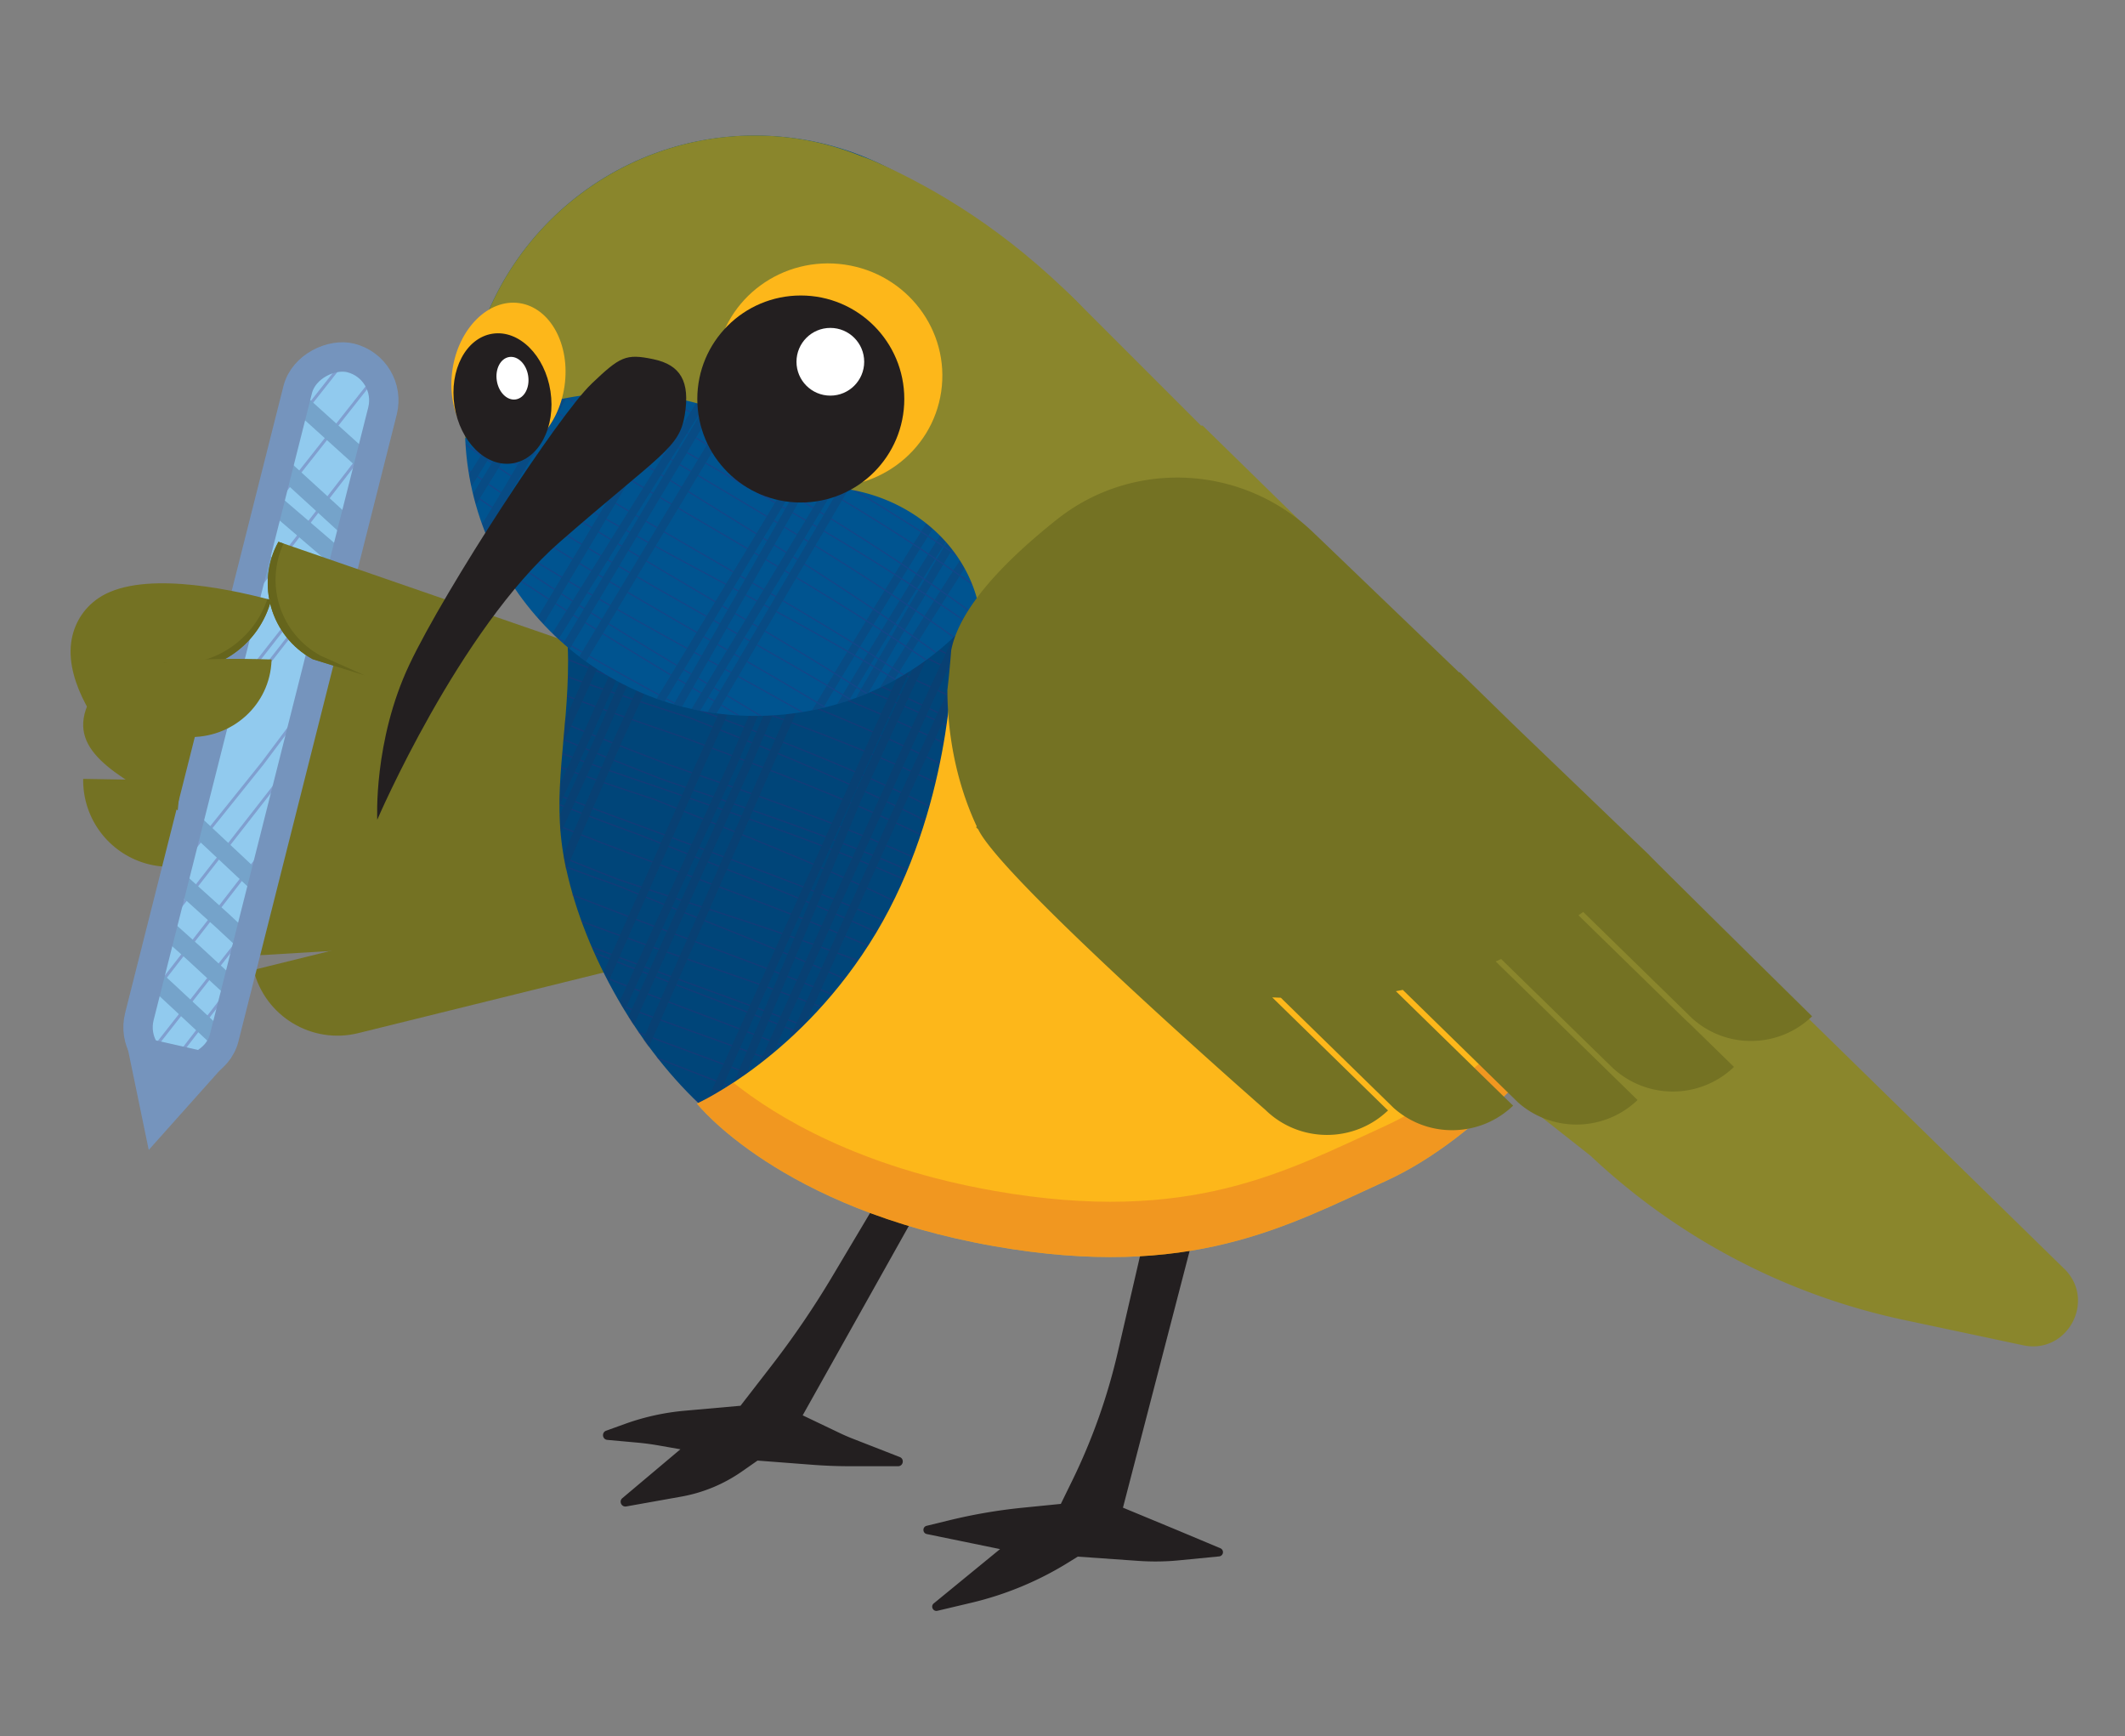 <svg xmlns="http://www.w3.org/2000/svg" viewBox="0 0 384.16 313.84" xmlns:v="https://vecta.io/nano"><rect x="0" y="0" width="384.16" height="313.84" fill="#808080" stroke="none"/><style><![CDATA[.B{isolation:isolate}.E{mix-blend-mode:multiply}.b{fill:none}.c{opacity:.5}.d{stroke:#1d2f5d}.e{fill:#747223}.f{stroke-miterlimit:10}.g{stroke:#491d74}.h{stroke-width:1.5}.i{fill:#231f20}.j{fill:#8a862c}.k{fill:#fdb71a}.l{stroke-width:3.35}]]></style><defs><clipPath id="A"><rect x="-19.2" y="121.15" width="132.62" height="15.8" rx="7.9" transform="matrix(.245 -.97 .97 .245 -89.55 143.1)" class="b"/></clipPath><clipPath id="B"><path d="M172.11,125.39c0-2.48.25-4.87.71-7.18,4.81-61.87-31.28-64.91-59.87-61.38-2.66,3.06-5.06,6.47-7.08,10.24-1.59,2.97-5.19,10.69-5.89,19.14-.82,9.93,2.08,19.92,2.66,28.76.58,8.81-1.26,19.52-1.49,29.32-.19,8.23,1.44,16.51,4.08,22.67,5.78,13.5,10.72,22.67,21.13,32.52,18.54-9.21,40.42-29.48,45.75-74.09Z" class="b"/></clipPath><clipPath id="C"><circle cx="136.5" cy="76.95" r="52.45" class="b"/></clipPath><clipPath id="D"><rect x="528.22" y="88.8" width="26.42" height="221.79" rx="13.21" transform="matrix(.97 -.245 .245 .97 -32.43 138.76)" class="b"/></clipPath></defs><g class="B"><g class="e"><path d="M19.81 121.25l16.71 30.25 35.6 25.68 41.59-2.53 9.07-4.01-12.26-49.32-63.88-13.29-26.83 13.22z"/><path d="M98.61 157.82l-68.21-1.15a15.63 15.63 0 0 1-15.36-15.89h0l83.84 1.42-.27 15.63z"/><path d="M98.21 169.58l-50.33 3.03c-8.62.52-16.02-6.05-16.54-14.66h0l65.93-3.97.94 15.6z"/><path d="M113.71 174.65l-48.95 12.09c-8.38 2.07-16.85-3.04-18.93-11.43h0l64.12-15.84 3.75 15.18z"/></g><rect x="-19.2" y="121.15" width="132.62" height="15.8" rx="7.9" transform="matrix(.245 -.97 .97 .245 -89.55 143.1)" fill="#91caee"/><g class="E c"><g clip-path="url(#A)"><g class="E b c f"><g class="d l"><path d="M-174.59 136.19c35.68 56.7 71.37 102.52 107.05 142.63 36.49 39.37 72.98 72.77 109.46 105.72m-211.84-250.59c36.27 55.47 72.54 99.93 108.81 138.82 36.66 38.52 73.33 71.34 109.99 104.07m-210.04-247.41c35.85 53.96 71.69 97.6 107.54 136.16 35.49 38.91 70.98 72.84 106.46 106.87m-208.98-245.81c36.15 52.83 72.3 95.42 108.46 133.13 35.56 38.3 71.12 71.88 106.67 105.87"/></g><g stroke-width=".54" class="g"><path d="M276.69 100.65c-44.96 28.64-89.93 74.6-134.89 127.54C96.33 280.72 50.87 340.4 5.4 396.52m275.65-288.99c-44.46 28.2-88.93 73.67-133.39 126.4-45.8 51.62-91.6 110.95-137.4 167.07m275.91-285.4c-45.06 26.01-90.11 70.16-135.17 122.02-45.08 51.85-90.16 111.42-135.24 168.31m272.81-286.04c-45.31 25-90.62 68.53-135.93 119.99-44.93 51.79-89.86 111.38-134.79 168.45M260.56 75.88c-44.88 32.74-89.75 81.51-134.63 136.03C80.42 265.92 34.9 325.84-10.61 380.95M265.25 82.81c-45.04 31.39-90.09 79.29-135.13 133.31C84.2 269.43 38.28 329.09-7.65 384.1M266.3 85.04c-44.73 31.55-89.45 79.46-134.18 133.54C86.64 272.06 41.16 331.93-4.32 387.49M273.17 95.02c-45.5 28.81-91 75.08-136.5 128.11C91.22 276.19 45.76 335.99.31 391.85M243.45 51.32c-46.04 35.26-92.08 86.02-138.12 141.17L-26.53 365.05M244.69 53.67c-44.51 36.81-89.02 88.2-133.54 144.13L-23.79 368.09M252.25 63.72c-45.72 33.64-91.43 83.26-137.15 137.98L-19.38 372.42m275.59-302.9c-45.97 32.4-91.94 81.26-137.9 135.54-44.87 55.13-89.75 115.43-134.62 170.62M222.93 24.43c-44.59 41.21-89.17 95.41-133.76 152.52C44.15 233.72-.87 293.46-45.89 345.78M230.28 33.46c-45.93 38.25-91.85 90.86-137.78 146.81C47.23 236.72 1.96 296.41-43.31 348.81M232.86 37.25c-45.54 38.15-91.07 90.62-136.61 146.68l-133.43 170.8m274.6-311.36c-44.87 37.96-89.73 90.17-134.6 146.36L-30.88 360.7M206.19 3.22c-45.36 43.51-90.72 99.16-136.08 156.32C25.6 217.32-18.91 276.56-63.43 327.23M212.53 10.67c-45.64 42.07-91.27 96.92-136.91 153.74-45.18 57.15-90.36 116.24-135.54 166.77M214.52 13.64c-44.76 42.63-89.51 97.7-134.27 155.02-44.4 57.58-88.8 117.37-133.2 169.42M221.04 21.5c-45.1 41.02-90.21 95.18-135.31 152.04-45.05 56.9-90.1 116.5-135.15 168.4M190.54-15.84c-45.33 46.19-90.66 103.28-136 160.67-44.75 57.81-89.5 115.92-134.25 164.12M193-12.58C148.47 33.99 103.94 91.27 59.4 149.2 14.33 206.75-30.74 264.96-75.81 313.44M198.44-6.35C153 38.43 107.56 94.78 62.13 152.03c-44.6 57.85-89.2 116.57-133.8 166.07M203.88-.01C158.86 44.26 113.84 100.3 68.81 157.73 23.49 214.95-21.83 273.58-67.16 323.04M173.83-35C128.72 13.91 83.62 72.33 38.51 129.81-6.48 187.37-51.47 244-96.45 289.35M174.59-33.44C129.56 15.44 84.54 73.85 39.51 131.4-4.88 189.41-49.27 246.58-93.66 292.97M179-28.51C135.15 20.83 91.3 79.52 47.45 137.99 1.7 195.08-44.05 251.92-89.79 297.62M186.14-20.93C140.91 26.05 95.68 83.54 50.45 141.02c-44.97 57.66-89.93 115.31-134.9 162.6M154-55.97C108.75-4.62 63.5 54.75 18.25 111.61c-44.89 57.12-89.78 111.77-134.66 153.66M158.14-51.54C112.94-.65 67.74 58.57 22.54 115.62c-44.56 57.51-89.12 112.9-133.69 156.11M162.87-46.55C117.59 3.68 72.31 62.64 27.03 119.75c-44.54 57.66-89.08 113.53-133.62 157.58M166.7-42.29C121.97 7.93 77.24 66.95 32.51 124.6-12.75 181.87-58 237.72-103.26 281.63M138.05-72.76C93.3-19.27 48.55 40.87 3.8 97.45-42.33 153-88.45 204.77-134.58 241.59M143.56-67.36C98.18-14.95 52.79 44.72 7.41 101c-44.68 56.81-89.36 110.36-134.03 150.48M147.26-63.41C101.44-11.77 55.61 47.56 9.79 103.64c-44.38 57.15-88.77 111.24-133.15 152.34m272.91-316.6C105.24-7.96 60.93 52.06 16.62 109.55-28.81 166.22-74.23 220.22-119.66 260.9M119.63-90.93C75.26-35.51 30.88 25.07-13.49 80.85c-45.03 55.27-90.07 105.61-135.1 140.63M123.67-86.9C79.4-31.71 35.13 28.89-9.15 85.06c-46 54.84-92 104.88-137.99 139.06M128.09-82.53C83.58-27.91 39.06 32.52-5.45 88.74c-45.34 55.59-90.68 106.81-136.02 143.05M134.97-76.14C88.82-23.48 42.66 36-3.49 91.1c-44.86 56.07-89.73 108.02-134.59 145.56m238.91-345.44L-32.77 62.16c-44.76 53.87-89.52 101.41-134.28 132.41m275.48-296.73L-27.11 67.57c-45.61 53.71-91.22 101.3-136.83 131.95M111.93-98.62L-23.41 71.37c-44.47 54.94-88.94 104.32-133.41 138.15M114.21-96L-17.53 76.85C-63.61 131-109.7 179.66-155.78 211.7M85.87-123.38C40.05-67.04-5.77-7.91-51.58 43.09c-44.31 52.28-88.61 96.96-132.92 124.13M88.95-120.23C44.63-62.93.3-2.78-44.03 50.32c-45.78 51.89-91.56 96.26-137.34 122.18M91.96-117.14L-39.54 54.91c-46.04 52.16-92.08 97.06-138.12 123.62m274.2-291.39L-38.2 56.87c-44.16 53.84-88.33 101.1-132.49 131.99M75.54-132.67C31.21-74.89-13.11-15.26-57.43 36.32-102.22 87.5-147 130.46-191.79 154.98M82.18-126.95C36.86-70.11-8.45-10.81-53.76 40.36c-44.94 51.49-89.88 94.98-134.83 120.15M72.04-136.08C26.81-78.87-18.42-19.99-63.64 30.01c-44.27 50.86-88.54 93.22-132.81 117.22"/></g><g class="d l"><path d="M-127.42 108.32c36.28 47.69 72.56 86.5 108.84 121.85 36.22 35.42 72.43 67.39 108.65 101.33m-210.26-228.39c35.44 47.16 70.87 86.19 106.31 122.14 36.45 34.88 72.9 66.52 109.35 100.41M-116.8 100.58c37.06 45.43 74.12 82.13 111.18 115.91l105.63 104.27M-110.55 95.79c36.63 44.8 73.25 81.41 109.87 115.4l107.8 101.94M-80.48 70.65c36.65 40.72 73.3 74.75 109.95 107.7C65.49 212 101.5 244.61 137.52 281.49M-75.14 65.86C-38.43 105.88-1.72 139.47 35 172.25c36.11 33.45 72.23 66.12 108.34 103.38M-69.46 60.65c36.57 39.5 73.14 72.92 109.71 105.8 35.96 33.55 71.93 66.6 107.89 104.42M-61.21 52.92c35.9 39.26 71.8 73.04 107.7 106.63 36.54 32.87 73.09 65.53 109.63 103.53M-32.86 24.99C3.29 61.47 39.44 93.82 75.59 127.4c35.92 33.84 71.83 68.89 107.75 110.44M-29.29 21.33c37.34 35 74.68 65.77 112.01 98.24 35.11 34.91 70.22 71.31 105.32 114.14M-23.19 15.04C13.1 50.68 49.4 82.63 85.69 116.33c36.96 32.98 73.91 67.77 110.87 110.12M-16.37 7.91c36.49 35 72.98 66.61 109.47 100.36 36.42 33.82 72.85 69.78 109.27 113.37M13.28-23.85L121.4 78.11c36.64 35.08 73.27 73.75 109.91 121.62M19.84-31.02C56.36 2.3 92.89 34.06 129.41 69.81c36.01 36.28 72.01 76.43 108.02 125.76M24.21-35.82C60.18-2 96.15 30.52 132.11 67.04c37.22 35.23 74.44 74.74 111.66 124.4M32.09-44.49c35.55 34.12 71.09 67.36 106.63 104.81 36.16 36.83 72.32 78.03 108.47 128.97M60.92-76.37C96.93-42.86 132.93-8.86 168.94 30.97c35.57 40.23 71.14 86.13 106.71 142.83M65.72-81.67c36.25 33.29 72.5 67.33 108.75 107.54 35.83 40.59 71.67 87.2 107.5 145.08M72.96-89.65c35.61 34.12 71.21 69.31 106.82 110.71 36.09 40.97 72.17 88.32 108.26 147.39M77.6-94.76c36.32 33.45 72.63 68.24 108.95 109.83 36.72 41.24 73.44 89.42 110.16 150.18"/></g></g></g></g><path d="M26.89 207.85l-4.36-21.07 19.28 4.36-14.92 16.71z" fill="#7594bd"/><rect x="-19.2" y="121.15" width="132.62" height="15.8" rx="7.9" transform="matrix(.245 -.97 .97 .245 -89.55 143.1)" stroke="#7594bd" stroke-width="5.31" class="b f"/><path d="M135.86 143.78l-79.34-24.64c-7.57-4.15-10.34-13.65-6.19-21.22h0l93.04 32.15-7.51 13.71z" class="e"/><path d="M57.92,118.49c-7.25-3.97-10.08-12.85-6.66-20.24l-.93-.32h0c-4.15,7.57-1.38,17.07,6.19,21.22l9.4,2.92-8-3.57Z" fill="#66651c"/><path d="M20.92,135.14c-2.75-3.18-9.03-11.41-8.06-18.94.42-3.31,2.16-6.17,4.87-8.04,7.3-5.04,22.73-1.98,31.28.29h0c-2.11,7.93-9.55,13.36-17.72,12.69-.47-.04-.91-.07-1.34-.09.8,1.31,1.82,2.73,2.82,3.91l-11.85,10.19Z" class="e"/><path d="M49.01 108.45l-.67-.18c-2.47 7.34-9.59 12.26-17.39 11.62a34.79 34.79 0 0 0-1.34-.09 27.95 27.95 0 0 0 .84 1.28c.28.02.55.03.84.06 8.18.67 15.62-4.76 17.72-12.69z" fill="#66651c"/><path d="M32.13,146.46c-11.38-6.49-20.34-10.95-15.96-19.76,1.57-3.16,4.2-8.44,32.92-7.5v.13c-.27,8.08-7.13,14.22-15.21,13.88-.18,0-.33-.01-.46,0l-1.29,13.26Z" class="e"/><path d="M373.17 229.33L217.41 76.92h-.3l-22.47-22.47c-23.47-23.47-61.38-21.37-82.04 2.37 28.6-3.53 64.68-.49 59.87 61.38l115.09 90.72a118.45 118.45 0 0 0 56.55 29.64l21.64 4.6c8.01 1.7 13.27-8.11 7.42-13.84z" class="j"/><path d="M172.11,125.39c0-2.48.25-4.87.71-7.18,4.81-61.87-31.28-64.91-59.87-61.38-2.66,3.06-5.06,6.47-7.08,10.24-4.48,8.36-6.55,17.62-6.13,27.06.36,8.17,2.96,16.39,2.96,25.28,0,13.71-3,23.79-.69,35.94,3.01,15.81,12.57,32.98,24.34,44.12,18.54-9.21,40.42-29.48,45.75-74.09Z" fill="#004579"/><path d="M172.11 125.39l.71-7.18c-.46 2.31-.71 4.7-.71 7.18z" fill="#928431"/><g class="E c"><g clip-path="url(#B)"><g class="E b c f"><g class="d h"><path d="M219.15 93.29c-10.95 18.99-21.89 40.2-32.84 62.85-11.23 22.51-22.45 46.53-33.68 71.21m63.31-136.61c-10.93 19.43-21.87 40.99-32.8 63.91-11.14 22.82-22.29 47.06-33.43 71.87M214.84 89.9c-11.34 19.26-22.68 40.79-34.02 63.72-11.32 22.94-22.65 47.27-33.97 72.13m63.28-139.32c-11.03 20.09-22.06 42.22-33.09 65.57l-31.5 73.39"/></g><g stroke-width=".24" class="g"><path d="M23.34 142.77c24.33 26.18 48.65 40.34 72.98 51.04 24.35 10.67 48.69 17.87 73.04 30.18M22.01 144.87c24.2 26.77 48.4 41.49 72.6 52.6 24.69 10.21 49.38 16.64 74.08 28.25M19.7 148.06c24.49 27.21 48.98 41.82 73.46 52.55 24.62 10.48 49.25 17.04 73.87 28.54M18.46 149.99c24.8 27.3 49.59 41.52 74.39 51.72 24.19 11.3 48.38 18.77 72.57 30.84m-136.9-98.24c24.47 24.33 48.94 37.12 73.42 47.07 24.46 9.97 48.93 17.11 73.39 30.11M27.21 136.48c24.54 24.66 49.08 37.55 73.63 47.47 24.27 10.41 48.54 17.91 72.81 30.99M24.67 140.12c24.53 25.49 49.06 38.93 73.6 49.08 24.85 9.56 49.71 15.75 74.56 27.68M23.8 141.69c24.83 25.42 49.66 38.39 74.49 47.99 24.14 10.86 48.29 18.54 72.43 31.39M33.5 125.79c24.31 23.02 48.62 35.23 72.93 45.17 24.53 9.53 49.07 16.74 73.6 30.41M31.56 128.85c24.91 22.82 49.82 34.06 74.73 42.89 24.33 9.92 48.65 17.55 72.98 31.44M30.72 130.46c24.72 23.33 49.45 35.14 74.17 44.41 24.38 9.92 48.76 17.36 73.13 30.95M29.24 132.87c24.69 23.83 49.37 36.01 74.06 45.46 24.58 9.65 49.16 16.6 73.74 29.68M38.5 116.92c24.41 21.44 48.83 32.56 73.24 42.03 24.96 8.44 49.92 15.14 74.88 29.34M37.03 119.47c24.81 21.31 49.62 31.8 74.43 40.53 24.16 9.95 48.31 18.25 72.47 33.25M35.85 121.6c24.57 21.99 49.13 33.22 73.7 42.5 24.44 9.52 48.88 17.12 73.32 31.46M33.89 124.74c24.69 22.4 49.37 33.71 74.06 42.86 24.72 9.08 49.44 16 74.16 29.73M43.35 107.99c24.99 19.28 49.98 28.36 74.97 36.51 24.14 9.75 48.28 18.63 72.41 35M42.15 110.24c24.62 20.14 49.24 30.23 73.86 39.14 24.48 9.17 48.96 17.18 73.44 32.73M41.69 111.42c24.6 20.29 49.21 30.49 73.81 39.44 24.22 9.68 48.44 18.15 72.66 33.86M40.4 113.76c24.52 20.76 49.03 31.36 73.55 40.54 24.45 9.3 48.9 17.2 73.35 32.37M48.9 97.76c24.78 18.14 49.55 26.93 74.33 35.4 24.4 9.17 48.81 18.04 73.21 35.23M47.81 99.9c24.34 19.06 48.68 28.97 73.02 38.29 24.7 8.65 49.4 16.69 74.09 33.08M46.86 101.84c24.28 19.39 48.56 29.56 72.84 39.02 24.77 8.53 49.55 16.3 74.32 32.37M44.57 105.71c24.87 19.12 49.74 28.29 74.61 36.65 24.7 8.67 49.41 16.53 74.11 32.55M54.42 87.26c24.77 16.81 49.54 24.95 74.31 33.43 24.41 9.16 48.82 18.66 73.23 37.15M53.26 89.58c24.52 17.46 49.05 26.28 73.57 35.21 24.67 8.67 49.33 17.46 74 35.28M52.13 91.83c24.43 17.87 48.87 27.02 73.3 36.13 24.37 9.22 48.74 18.39 73.11 36.12M49.8 95.88c24.98 17.6 49.97 25.81 74.95 33.88 24.14 9.66 48.28 19.19 72.42 36.95M60.57 75.48c24.22 16.32 48.43 25.06 72.65 34.66 24.65 8.79 49.3 18.47 73.94 37.93M59.2 78.19c24.22 16.61 48.43 25.48 72.65 35.05 24.52 9 49.04 18.71 73.56 37.9M56.65 82.73c24.78 16.28 49.56 24.15 74.34 32.65s49.56 17.62 74.34 36.41M55.98 84.32c24.67 16.61 49.34 24.79 74.01 33.48 24.6 8.82 49.2 18.14 73.8 36.8M65.2 65.85c24.42 15.05 48.85 22.94 73.27 32.32 24.93 8.44 49.86 18.43 74.78 39.18M63.85 68.59c24.55 15.11 49.1 22.82 73.66 31.92 24.77 8.68 49.55 18.79 74.32 39.34M62.2 71.79c24.84 14.98 49.68 22.19 74.51 30.73 24.19 9.76 48.37 20.78 72.56 41.46M61.31 73.76c24.7 15.39 49.4 22.98 74.11 31.73 24.47 9.19 48.93 19.52 73.4 39.68M71.14 53.87c24.14 14.43 48.27 22.55 72.41 32.71 24.58 9.33 49.17 20.78 73.75 43.17M69.03 57.94c24.58 14.07 49.16 21.33 73.74 30.62 24.84 8.81 49.68 19.7 74.51 41.75M67.89 60.37c24.37 14.63 48.73 22.45 73.1 32.05 24.53 9.29 49.06 20.38 73.6 42.06M66.92 62.5c24.39 14.78 48.78 22.62 73.16 32.13 24.85 8.66 49.69 19.07 74.54 40.32m-138.6-91.5c24.7 12.65 49.4 19.29 74.09 28.85 24.3 10.31 48.59 23.46 72.89 47.96M74.12 47.23c24.71 12.95 49.42 19.65 74.13 29.05 24.78 9.27 49.57 21.26 74.35 45.02M73.7 48.48c24.54 13.31 49.08 20.4 73.62 30.05 24.33 10.03 48.67 22.58 73 46.21M71.7 52.39c24.54 13.65 49.08 20.84 73.62 30.36 24.53 9.54 49.06 21.4 73.58 44.35M80.37 33.79c24.59 12.16 49.18 18.88 73.77 28.99 24.83 9.68 49.66 22.81 74.48 48.49M79.86 35.22c24.8 11.87 49.6 18.15 74.4 27.88 24.38 10.5 48.76 24.35 73.14 50.16M78.45 38.2c24.39 12.8 48.78 20.02 73.17 30.27 24.75 9.6 49.5 22.32 74.24 47.18M76.57 41.97c24.95 12.13 49.9 18.18 74.86 27.38 24.54 9.96 49.08 22.98 73.62 47.83M84.5 25.47c24.13 12.39 48.26 20.02 72.4 31.23 24.7 10.17 49.4 24.1 74.1 50.74M81.71 30.92c24.62 11.93 49.23 18.56 73.85 28.75 24.71 10.02 49.43 23.63 74.14 49.8M85.73 22.77c24.56 11.48 49.11 18.18 73.67 28.88 24.61 10.61 49.21 25.24 73.82 52.74"/></g><g class="d h"><path d="M195.51 77.19c-11.1 21.69-22.2 45.08-33.3 69.36l-33.75 74.58M192.4 75.49c-11.07 22.02-22.13 45.66-33.2 70.1l-33.89 74.79M188.8 73.64c-11.27 22.26-22.54 46.1-33.81 70.68l-31.67 75.59M186.5 72.5c-11.03 22.59-22.06 46.64-33.08 71.35l-33.77 75.17m51.24-153.16l-32.64 73.93-33.26 75.51m61.53-151.02l-31.76 74.65-34.09 75.19M164.25 63.5l-31.88 74.85-34.33 75.02m62.9-150.96l-33.85 74.66-33.3 75.02m53.07-153.8l-34.96 75.08-32.22 73.9m62.11-150.31l-33.02 75.61-33.44 72.99m64.86-149.01l-33.66 75.44-33.3 72.7M136.75 55.7l-34.2 75.23-33.18 72.09m52.98-150.81l-35.49 73.92c-10.8 24.24-21.6 47.57-32.4 69.26m64.78-143.93l-34.17 74.05c-10.77 24.15-21.53 47.36-32.3 68.89m61.32-144.2l-31.37 74.48c-11.74 23.65-23.48 46.13-35.22 66.47m65.49-141.23l-34.02 73.36c-11.4 23.52-22.8 45.84-34.2 66.07m50.9-144.14l-31.48 71.63c-11.12 22.45-22.25 43.39-33.37 62.01M93.75 44.63C82.52 69.09 71.3 92.74 60.07 114.75c-11.11 22.07-22.22 42.54-33.33 60.59M91.17 43.83C79.38 67.98 67.6 91.17 55.81 112.44c-10.47 22.01-20.94 42.5-31.41 60.79m63.42-130.5c-11.66 24-23.32 46.98-34.98 67.99-11.01 21.4-22.02 41.05-33.02 58.15"/></g></g></g></g><path d="M167.54 277.28l13.25 2.72-11.98 9.81c-.63.51-.13 1.53.66 1.34l6.13-1.45a59.15 59.15 0 0 0 17.55-7.29l1.69-1.05 10.97.77c2.44.17 4.9.14 7.33-.1l7.27-.71a.77.77 0 0 0 .22-1.47l-7.75-3.25-9.87-4.09 14.41-55.49-9.64 2.72-5.73 24.77a108.14 108.14 0 0 1-8.19 23.07l-2.08 4.25-6.8.68c-4.54.45-9.04 1.22-13.48 2.31l-3.98.97c-.79.19-.77 1.33.03 1.49zM123 261.96l-10.49 8.83c-.67.56-.16 1.65.7 1.5l9.97-1.78c3.92-.7 7.63-2.24 10.9-4.51l2.87-2 9.8.75a89.49 89.49 0 0 0 6.95.27h8.65c.95 0 1.19-1.31.31-1.66l-8.4-3.28a35.19 35.19 0 0 1-2.6-1.13l-6.55-3.13 25.19-44.94-6.81-2.04-13 21.83c-3.36 5.64-7.06 11.07-11.08 16.26l-5.54 7.16-10.1.9a43.13 43.13 0 0 0-10.81 2.39l-3.38 1.22c-.86.31-.7 1.58.21 1.66l5.4.49c1.33.12 2.65.3 3.96.53l3.82.67z" class="i"/><path d="M126.01 199.47s18.99-8.51 32.38-30.86 13.73-48.28 13.73-48.28l110.21 66.23s-13.95 18.79-31.85 26.93-35.19 17.98-70.68 11.77c-38.93-6.82-53.8-25.78-53.8-25.78z" class="k"/><g class="E c"><path d="M250.48 203.49c-17.9 8.14-35.19 17.98-70.68 11.77-24.53-4.3-39.49-13.41-47.22-19.57-3.97 2.61-6.58 3.78-6.58 3.78s14.86 18.96 53.8 25.78c35.48 6.22 52.77-3.63 70.68-11.77 17.9-8.14 31.85-26.93 31.85-26.93l-5.6-3.36c-5.69 6.21-15.22 15.27-26.25 20.29z" fill="#e57825"/></g><circle cx="136.5" cy="76.95" r="52.45" fill="#005490"/><g class="c"><g clip-path="url(#C)"><g class="E b c f"><g class="d h"><path d="M226.6 30.15c-14.17 15.56-28.33 34.92-42.5 56.42-14.37 21.37-28.75 44.96-43.12 69.03m83.49-127.65c-14.7 15.39-29.4 34.78-44.1 56.33-13.67 22.17-27.34 46.2-41.01 70.61m81.62-130.43c-13.92 16.77-27.85 37-41.77 59.12-14.2 21.95-28.41 45.88-42.61 70.1M218.64 22.2c-14.08 17.01-28.16 37.46-42.24 59.74-14.32 22.14-28.63 46.17-42.95 70.38"/></g><g stroke-width=".24" class="g"><path d="M24.44 52.06c22.39 28.12 44.78 46.11 67.17 60.48 22.32 14.48 44.64 25.36 66.95 39.12M24.25 52.63c21.74 28.66 43.48 47.76 65.21 63.26 22.44 14.55 44.88 25.26 67.32 38.69M21.54 55.05c22.17 29.17 44.33 48.13 66.5 63.21 22.12 15.14 44.24 26.42 66.36 40.13M19.52 56.89c22.53 29.54 45.06 48.34 67.59 63.04 21.64 15.9 43.28 28.02 64.91 42.24M32.84 43.55c21.69 26.29 43.37 43.84 65.06 58.58 22.44 13.69 44.87 24.37 67.31 38.6M30.99 45.55c21.91 26.61 43.82 44.13 65.72 58.66 21.89 14.57 43.77 26.16 65.66 40.85M27.86 48.54c22.62 26.92 45.25 43.83 67.87 57.47 21.92 14.61 43.83 26.15 65.75 40.72M26.67 49.91c22.04 27.72 44.09 45.83 66.13 60.56 22.57 14.01 45.14 24.46 67.71 38.04M38.18 37.05c22.13 24.48 44.27 40.37 66.4 53.96 22.57 12.96 45.15 23.54 67.72 38.4M37.26 38.33c22.04 24.81 44.08 41.01 66.12 54.82 22 13.87 44 25.35 65.99 40.63M35.28 40.55c22.08 25.29 44.17 41.75 66.25 55.64 22.26 13.63 44.52 24.65 66.78 39.45m-134.91-93c22.18 25.71 44.37 42.33 66.55 56.2 22.14 13.93 44.28 25.12 66.42 39.87M45.47 28.27c22.38 22.42 44.76 36.76 67.15 49.53 21.95 13.39 43.89 25.28 65.84 41.79M43.19 30.97c22.62 22.74 45.25 37 67.87 49.5 21.68 13.85 43.36 26.08 65.04 42.62M42.96 31.63c22.03 23.38 44.06 38.69 66.1 52.14 22.04 13.44 44.09 25.01 66.13 40.95M39.86 35.04c22.17 24.01 44.35 39.56 66.52 52.97 22.12 13.48 44.25 24.84 66.37 40.36M52.31 19.41c21.95 21.31 43.89 35.5 65.84 48.68 22.37 12.57 44.74 24.11 67.11 41.11M51 21.24c22.02 21.52 44.04 35.74 66.05 48.85 22.24 12.79 44.49 24.45 66.73 41.37M48.85 23.94c22.17 21.84 44.34 36.08 66.51 49.03 22 13.21 43.99 25.16 65.99 42.02M48.01 25.25c21.9 22.32 43.8 37.14 65.7 50.55 22.25 12.91 44.49 24.38 66.74 40.79M60.11 8.98c21.97 19.68 43.94 32.94 65.92 45.93 22.3 12.52 44.6 24.76 66.9 43.18M58.11 11.71c21.72 20.36 43.43 34.27 65.15 47.67 22.58 12.14 45.17 23.73 67.75 41.46M55.59 14.96c22.34 20.18 44.69 33.28 67.03 45.78 21.89 13.15 43.78 25.73 65.68 43.83M54.19 16.94c22.28 20.55 44.56 33.92 66.84 46.55 22.26 12.65 44.53 24.55 66.79 42.11M66.45-.21c21.89 18.6 43.79 31.4 65.68 44.52 22.51 12.22 45.01 24.77 67.52 44.26M64.21 2.9c22.32 18.5 44.63 30.76 66.95 43.26 21.87 13.14 43.75 26.49 65.62 46.13M62.73 5.08c22.11 19.02 44.22 31.78 66.33 44.56 22.26 12.56 44.52 25.15 66.79 44.16M61 7.53c22.28 19.15 44.56 31.79 66.83 44.33 21.73 13.34 43.46 26.59 65.19 45.7M73.08-10.1c22.08 17.26 44.15 29.26 66.23 42.25 22.01 13.09 44.02 27.16 66.03 48.4M71.5-7.69c22.33 17.2 44.66 28.87 66.98 41.47 21.8 13.37 43.6 27.62 65.4 48.78M70.44-5.95c21.92 17.88 43.84 30.33 65.76 43.47 22.29 12.61 44.57 25.92 66.86 46.38M67.44-1.84c22.4 17.81 44.8 29.66 67.2 42.07 21.96 13.05 43.92 26.65 65.87 46.93M79.1-19.51c22.21 16.19 44.41 27.64 66.61 40.7 22.12 13.18 44.24 27.95 66.36 50.61M78.43-18.21c22.3 16.16 44.6 27.47 66.9 40.37 21.98 13.37 43.95 28.27 65.93 50.89M76.03-14.7c22.37 16.44 44.73 27.76 67.1 40.47 22.05 13.15 44.11 27.66 66.16 49.74M74.15-11.87c22.4 16.69 44.8 28.06 67.19 40.65 22.13 12.98 44.26 27.15 66.39 48.79M86.93-31.56c22.09 15.31 44.19 26.66 66.28 40.31 22.29 13.37 44.59 29.09 66.88 53.59M85.53-29.26c21.98 15.63 43.96 27.22 65.93 40.92 22.12 13.5 44.25 29.14 66.37 53.21M83.24-25.78c22.03 15.84 44.07 27.4 66.11 40.89s44.07 28.91 66.11 52.47M81.53-23.1c21.92 16.23 43.84 28.05 65.76 41.59 22.55 12.65 45.09 27.11 67.64 50.04M93.88-42.74C116-28.22 138.11-17.01 160.23-2.83c22.25 14 44.5 31 66.75 57.41M91.41-38.93c22.08 14.82 44.16 26.11 66.24 40.12 22.41 13.54 44.83 29.89 67.24 55.58M90.49-37.24C112.33-22 134.18-10.29 156.02 3.92c22.2 13.71 44.4 30.02 66.59 55.28M88.53-34.15c22.04 15.19 44.09 26.59 66.13 40.42 21.92 14.01 43.83 30.42 65.75 55.35M100.59-53.81c21.89 14.23 43.78 25.83 65.68 40.92 22 14.93 44.01 33.37 66.01 61.5M99.26-51.51c21.81 14.45 43.63 26.17 65.44 41.19 22.49 14.1 44.97 31.72 67.46 59.45M96.7-47.51c22.12 14.25 44.23 25.45 66.35 39.9 22.17 14.38 44.33 32.01 66.5 59.22M95.59-45.54c22.22 14.21 44.44 25.24 66.66 39.46 21.62 15.06 43.23 33.14 64.85 60.11M103.81-59.22c21.87 14.01 43.74 25.71 65.61 41.17 22.33 14.84 44.66 33.59 66.99 62.74m-134.7-100.5c21.97 14.03 43.94 25.52 65.92 40.64 22.45 14.47 44.9 32.72 67.35 61.33M106.13-62.93c22.06 13.59 44.12 25.04 66.18 40.58 22.05 15.57 44.09 35.22 66.14 65.19"/></g><g class="d h"><path d="M204.42 9.78c-14.42 18.87-28.85 40.78-43.27 64l-42.49 72.15M200.58 6.78c-13.76 19.9-27.52 42.43-41.27 66.08l-43.42 71.84M198.15 4.95c-14.41 19.73-28.81 42.24-43.22 65.8l-41.54 72.84M196.38 3.65c-14.28 20.04-28.56 42.76-42.83 66.44l-43.51 71.99M181.11-6.48c-14.08 21.85-28.16 45.71-42.24 69.95l-43.25 71.76M177.87-8.41c-14.21 22.07-28.42 46.06-42.63 70.3l-42.87 71.68M176.19-9.39c-14.08 22.3-28.16 46.41-42.24 70.72l-44.28 70.83m82.84-143.63c-14.4 22.43-28.79 46.6-43.19 70.8l-42.58 71.25m71.05-149.66l-40.95 73c-14.71 23.92-29.43 47.35-44.14 68.42m83.33-142.27l-43.09 72.12c-13.85 24.21-27.7 47.83-41.55 69.31m82.33-142.53l-44.25 71.65c-14.02 24.02-28.03 47.31-42.05 68.26m82.95-141.46l-42.89 72.3c-14.11 23.9-28.23 46.99-42.34 67.61m69.79-146.77L92.65 42.52c-13.7 23.34-27.4 45.37-41.1 64.58m80.68-137.72L91 41.65c-14.57 22.78-29.14 44-43.72 61.87m82.78-135.07L86.8 39.42c-14.03 22.76-28.07 43.91-42.1 61.85m83.57-133.59L85.6 38.76C71.25 61.24 56.89 82.01 42.54 99.32M112.52-39.2C98.42-15.12 84.31 8.34 70.21 29.53 56.14 50.75 42.07 69.72 28 84.83m82.7-124.85C96.19-16.18 81.68 6.92 67.17 27.51 53.15 48.43 39.12 67 25.1 81.62M108.54-41C94.28-17.12 80.03 5.96 65.77 26.56 51.4 47.08 37.04 65.09 22.67 78.85m81.23-122C90.21-19.2 76.52 3.85 62.83 24.5 48.47 44.67 34.1 62.21 19.74 75.4"/></g></g></g></g><path d="M84.61 69.36c4.19-28.66 30.82-48.5 59.48-44.31s52.59 34.29 48.4 62.95c-1.43 9.78-9.57 15.05-15.42 22.17-2.2-11.78-12.91-20.91-26.19-22.04a52.2 52.2 0 0 0-31.13-16.54c-12.92-1.89-25.42 1.12-35.64 7.6-.14-3.23.01-6.52.5-9.84z" class="j"/><path d="M106.91 69.4c-5.8 5.51-26.36 36.9-32.9 50.72s-5.81 28.05-5.81 28.05 14.71-34.27 33.07-50.27c18.36-15.99 21.53-16.88 22.52-22.9.98-6.02-.72-9.04-5.7-10.08s-5.99-.47-11.18 4.47z" class="i"/><path d="M146.89 87.79c11.23 1.64 21.65-5.97 23.26-17.01s-6.18-21.31-17.42-22.95c-11.23-1.64-21.65 5.97-23.26 17.01-1.61 11.03 6.18 21.31 17.42 22.95" class="k"/><circle cx="144.77" cy="72.12" r="18.71" class="i"/><circle cx="150.11" cy="65.39" r="6.12" fill="#fff"/><path d="M89.94 81.87c5.59.82 11.02-4.58 12.11-12.06s-2.55-14.2-8.15-15.02c-5.59-.82-11.02 4.58-12.11 12.06s2.55 14.2 8.15 15.02" class="k"/><ellipse cx="90.85" cy="72.09" rx="8.78" ry="11.86" transform="matrix(.988 -.152 .152 .988 -9.88 14.62)" class="i"/><ellipse cx="92.67" cy="68.42" rx="2.87" ry="3.88" transform="matrix(.988 -.152 .152 .988 -9.31 14.85)" fill="#fff"/><path d="M176.57 149.36c-4.04-8.67-5.29-17.57-5.3-24.64.29-2.48.51-4.87.69-7.18 1.52-7.81 9.97-16.39 19.14-23.67 13.79-10.93 33.59-9.85 46.28 2.34l2.56 2.45 23.85 22.9.08-.08 9.94 9.7 24.27 23.3c-.07.07 29.51 29.22 29.51 29.22-2.93 2.83-6.77 4.4-10.86 4.45a15.77 15.77 0 0 1-10.9-4.16l-19.62-19.16-.85.61 19.34 18.89c.22.22.45.43.69.63l8.08 7.89a15.97 15.97 0 0 1-22.19-.08l-19.9-19.43-.99.44 25.65 25.05a15.96 15.96 0 0 1-21.59.45l-20.85-20.36-1.25.24 20.8 20.31c.13.13.27.25.4.37-2.93 2.82-6.76 4.39-10.85 4.44-3.99.05-7.77-1.38-10.74-4.01l-20.41-19.93-1.55-.06 20.67 20.19c.09.08.18.16.26.24-6.17 5.92-16 5.92-22.17-.1 0 0-47.53-41.56-51.92-50.71l-.39-.38.14-.14z" class="e"/><path d="M138.51,31.12s8.73-6.85,19.88-1.84c11.15,5,23.6,12.52,36.25,25.18,12.65,12.65-56.13-23.34-56.13-23.34Z" class="j"/><g class="E c"><g clip-path="url(#D)"><g class="E b c f"><g stroke-width=".9" class="g"><path d="M157.89 182.82c74.91 107.4 149.82 185.6 224.73 251.82 75.44 65.62 150.89 119.09 226.33 178.01M147.57 190.04c75.29 109.92 150.57 189.54 225.86 256.36 76.69 65.25 153.37 117.21 230.06 174.37M140.2 195.37c75.98 111.56 151.96 191.68 227.93 258.34 75.5 67.19 151 121.08 226.49 179.32M133.15 200.35C210.33 313.29 287.52 393.2 364.7 458.94c73.38 69.92 146.76 127.03 220.14 187.53M184.87 160.23c77.09 99.19 154.18 169.63 231.28 230.11 73.57 64.6 147.13 120.13 220.7 182.91m-455.2-409.43c75.56 101 151.12 174.13 226.68 237.08 74.11 64.64 148.22 119.48 222.33 181.21M171.15 171.98c74.81 104.08 149.62 180.05 224.43 245.06 76.04 63.6 152.08 115.88 228.13 174.87M164.53 177.46c76.21 104.91 152.43 180.12 228.64 243.76 74.5 65.6 149.01 120.15 223.51 180.6M216.42 131.84c74.64 93.57 149.28 162.59 223.92 224.12 76.35 59.49 152.7 111.13 229.05 173.17M209.12 138.78c75.61 94.46 151.22 163.17 226.83 223.84 73.98 62.61 147.97 117.52 221.95 181.33M202.75 144.9c74.76 96.54 149.52 167.42 224.28 229.75 74.98 62.08 149.96 115.56 224.94 177.74M193.6 152.84c76.03 97.78 152.07 168.29 228.1 229.55 74.07 63.57 148.13 118.36 222.2 181.02M243.12 104.63c77.02 85.96 154.03 147.96 231.05 204.71 74.08 60.33 148.17 115.8 222.25 183.1M239.1 109.42c75.06 88.42 150.12 153.77 225.18 213.38 75.22 59.41 150.45 113.06 225.67 178.39M232.91 115.94c73.64 90.85 147.28 159.04 220.92 220.93 76.09 58.94 152.18 111.15 228.28 174.69M226.39 122.63c74.82 91.28 149.63 158.65 224.45 219.3 74.37 61.18 148.74 115.72 223.11 180.47M273.85 71.81C348.8 153.63 423.75 215.1 498.7 273.5c75.23 58.05 150.47 112.99 225.7 182.28M269.13 77.56c74.34 83.23 148.69 146.08 223.03 205.42 76.15 57.11 152.31 110.52 228.46 178.34M262.51 84.96c75.28 83.62 150.55 145.85 225.83 204.16 73.73 60.2 147.47 116.66 221.2 185.79M253.38 94.42c75.76 84.96 151.52 147.53 227.27 205.55 74.68 59.33 149.36 114.22 224.04 181.76M301.3 39.94c76.57 75.52 153.13 132.01 229.7 187.88 75.08 57.71 150.16 114.81 225.23 188.66M295.77 46.77c75.64 77.34 151.29 135.68 226.93 192.75 74.46 58.54 148.92 115.86 223.38 188.87M288.76 54.96c74.56 79.56 149.13 140.12 223.69 198.68 76.83 55.76 153.66 109.4 230.49 179.49M280.74 63.98c74.66 80.85 149.33 142.04 223.99 200.64 76.57 56.24 153.14 109.75 229.72 178.94M330.07 5.07c77.14 70.45 154.28 123.92 231.42 179.23C636.75 241.94 712 301.34 787.26 379.96M327.86 8.81c73.33 74.72 146.66 133.94 219.98 193.82 76.8 55.59 153.59 111.91 230.39 187.51M320.78 17.54c73.46 75.6 146.92 135.12 220.38 194.81 76.82 55.53 153.64 111.25 230.46 185.74M310.25 29.63c75.48 75.16 150.95 132.52 226.43 189.72 76.27 56.21 152.54 112.26 228.81 186.31M360.95-33.67c74.41 69.24 148.82 125.02 223.23 184.23 75.75 57.56 151.51 118.67 227.26 201.17M351.35-21.8C427.93 46.28 504.52 99.34 581.1 155.79c75.97 57.2 151.94 117.74 227.9 199.58M345.76-14.36c74.68 70.86 149.35 127.01 224.03 185.52 77.12 55.49 154.24 113.5 231.37 192.83M337.55-4.2c75.08 71.54 150.17 127.57 225.25 185.44 76.71 55.86 153.43 113.65 230.14 191.88M383.14-62.67c74.8 66.3 149.59 120.69 224.38 180.34 74.7 59.76 149.4 124.76 224.1 212.08M375.5-52.65c74.92 66.98 149.84 121.44 224.76 180.61 74.8 59.31 149.6 123.33 224.41 209.19M368.66-43.6c75.51 67.12 151.01 120.98 226.52 179.22 75.04 58.81 150.09 121.97 225.13 206.78"/></g><g stroke-width="5.6" class="d"><path d="M742.94 11.24c-59.26 76.42-118.52 162.64-177.78 250.11l-183.93 253.4M732.33 3.07c-59.37 77.48-118.74 164.27-178.1 251.81-60.88 86.65-121.75 174.07-182.63 253.03M724.72-2.66c-60.53 77.39-121.07 164.08-181.6 250.99-59.84 87.32-119.68 174.85-179.51 253.8M673.2-39.11c-58.85 83.07-117.7 172.49-176.55 259.92-61.9 85.61-123.79 169.01-185.69 240.48M666.42-43.64c-60.53 82.43-121.06 171.25-181.58 257.36-59.47 86.75-118.94 170.89-178.41 243.81M653.5-52.12c-59.3 84.09-118.6 173.69-177.91 260.25-59.87 86.22-119.74 169.34-179.6 240.56M646.22-56.83L465.41 201.9c-60.65 85.35-121.3 167.02-181.96 235.85M594.66-88.84L418.65 172.3c-62.05 81.94-124.09 157.56-186.14 217.06M587.58-93.11L408.5 165.58c-60.27 82.41-120.53 158.35-180.8 218.85M577.89-98.91L394.52 156.13c-60.23 81.38-120.47 155.6-180.7 213.71m354.4-474.5L388.9 152.27c-62.08 79.65-124.15 151.4-186.23 205.46m315.28-492.09C457.97-47.24 398 38.86 338.02 115.09c-60.92 75.5-121.84 140.81-182.77 186.67m356.46-439.81c-60.5 86.73-120.99 172.11-181.49 247.06-61.61 74.07-123.23 137.31-184.84 180.15m353.07-435.11C437.36-59.82 376.28 24.26 315.19 96.93c-60.12 73.46-120.23 135.88-180.35 178.35m352.81-427.7C426.73-66.46 365.82 16.91 304.9 88.41c-59.14 72.99-118.29 134.8-177.43 176.95"/></g></g></g></g></g></svg>